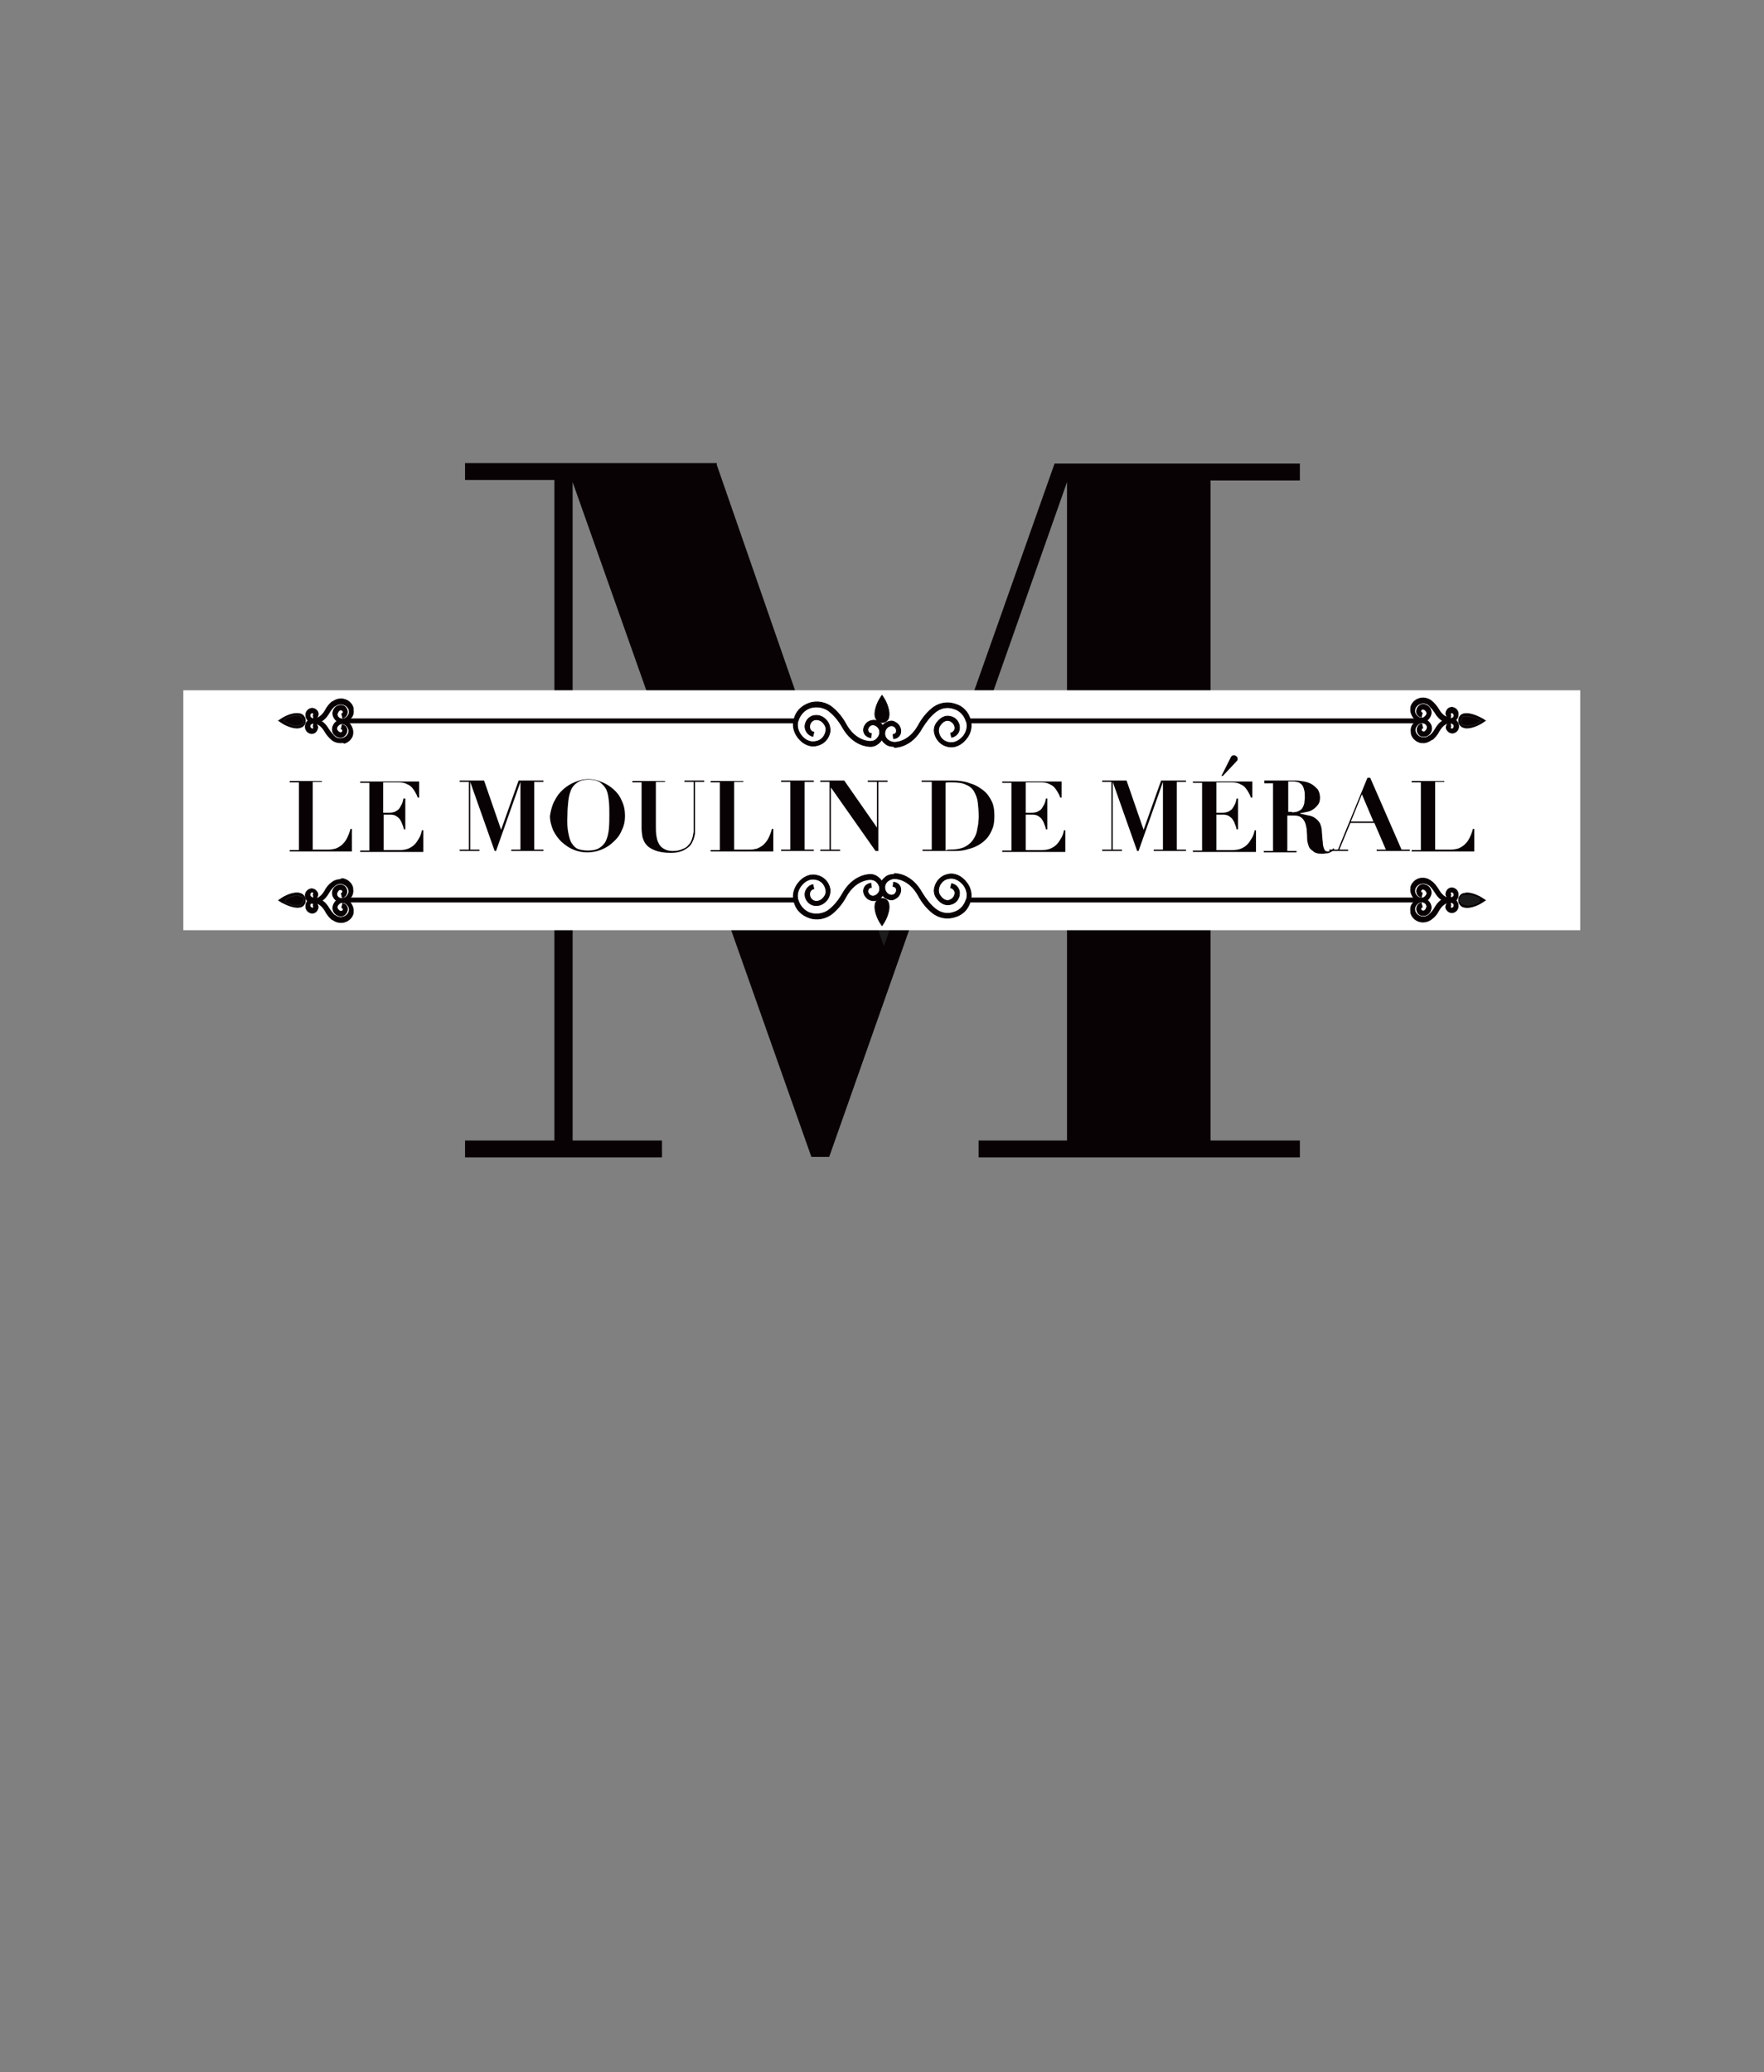 <?xml version="1.0" encoding="utf-8"?>
<!-- Generator: Adobe Illustrator 26.0.1, SVG Export Plug-In . SVG Version: 6.00 Build 0)  -->
<svg version="1.1" id="Calque_1" xmlns="http://www.w3.org/2000/svg" xmlns:xlink="http://www.w3.org/1999/xlink" x="0px" y="0px"
	 viewBox="0 0 383 450" style="enable-background:new 0 0 383 450;" xml:space="preserve">
<rect x="0" y="0" width="383" height="450" fill="#808080" stroke="none"/>
<style type="text/css">
	.st0{fill:#1D1D1B;}
	.st1{fill:#090204;stroke:#090204;stroke-width:0.66;stroke-miterlimit:10;}
	.st2{fill:#FFFFFF;}
	.st3{fill:#090204;}
	.st4{fill:#090204;stroke:#090204;stroke-width:0.162;stroke-miterlimit:10;}
	.st5{fill:#090204;stroke:#1D1D1B;stroke-width:0.162;stroke-miterlimit:10;}
	.st6{fill:#1A1A1A;stroke:#1D1D1B;stroke-width:0.162;stroke-miterlimit:10;}
</style>
<g>
	<rect x="186.3" y="200.6" class="st0" width="8.3" height="8.3"/>
	<g>
		<path class="st1" d="M155.3,101l36.4,104.9h0.4L229.2,101h52.7v3h-19.4V248h19.4v3h-69.1v-3h19.2V103.9h-0.4l-51.8,147h-3.4
			l-52-147h-0.4V248h19.4v3h-42.1v-3h19.4V103.9h-19.4v-3H155.3z"/>
	</g>
	<rect x="39.8" y="149.9" class="st2" width="303.3" height="52.1"/>
	<g>
		<path class="st3" d="M69.9,169.5v0.3h-2v14.7h3.5c0.5,0,0.9-0.1,1.4-0.2c0.5-0.2,0.9-0.4,1.4-0.8c0.4-0.4,0.8-0.8,1.1-1.4
			c0.3-0.6,0.6-1.3,0.8-2.1h0.3v4.9H62.9v-0.3h2v-14.7h-2v-0.3H69.9z"/>
		<path class="st3" d="M91,169.5v3.7h-0.3c-0.1-0.2-0.2-0.6-0.4-0.9c-0.2-0.4-0.4-0.7-0.7-1.1c-0.3-0.4-0.7-0.7-1.2-0.9
			c-0.5-0.3-1.1-0.4-1.8-0.4h-3.4v6.6h1.2c0.5,0,1-0.1,1.3-0.2c0.4-0.2,0.7-0.4,0.9-0.6c0.2-0.3,0.4-0.6,0.6-1
			c0.2-0.4,0.3-0.8,0.4-1.3H88v6.7h-0.3c-0.1-0.4-0.2-0.8-0.4-1.2c-0.1-0.4-0.3-0.7-0.5-1c-0.2-0.3-0.5-0.5-0.8-0.7
			c-0.3-0.2-0.8-0.3-1.3-0.3h-1.4v7.7h3.5c0.7,0,1.3-0.1,1.8-0.3c0.5-0.2,1-0.5,1.4-0.9c0.4-0.4,0.7-0.9,1-1.4
			c0.3-0.5,0.5-1.1,0.6-1.7h0.3v4.7H78.2v-0.3h2v-14.7h-2v-0.3H91z"/>
		<path class="st3" d="M105.1,169.5l3.7,10.7h0l3.8-10.7h5.4v0.3h-2v14.7h2v0.3h-7v-0.3h2v-14.7h0l-5.3,15h-0.3l-5.3-15h0v14.7h2
			v0.3h-4.3v-0.3h2v-14.7h-2v-0.3H105.1z"/>
		<path class="st3" d="M120.4,173.9c0.5-1,1.1-1.8,1.9-2.5c0.8-0.7,1.6-1.2,2.6-1.6c1-0.4,1.9-0.6,2.8-0.6c1,0,2,0.2,2.9,0.6
			c1,0.4,1.8,0.9,2.6,1.6c0.8,0.7,1.4,1.5,1.8,2.5c0.5,1,0.7,2.1,0.7,3.3c0,1.1-0.2,2.1-0.7,3.1c-0.4,1-1,1.8-1.8,2.5
			c-0.7,0.7-1.6,1.3-2.6,1.7s-2,0.6-3.1,0.6c-1.1,0-2.1-0.2-3-0.6c-1-0.4-1.8-1-2.6-1.7c-0.7-0.7-1.3-1.5-1.8-2.5
			c-0.4-1-0.7-2-0.7-3.1C119.6,175.9,119.9,174.8,120.4,173.9z M123.4,180.9c0.2,1,0.4,1.8,0.8,2.3c0.4,0.6,0.8,1,1.4,1.2
			c0.6,0.2,1.3,0.3,2.1,0.3c1.1,0,1.9-0.2,2.5-0.6c0.6-0.4,1.1-0.9,1.4-1.6c0.3-0.7,0.5-1.5,0.6-2.5c0.1-1,0.1-2,0.1-3.1
			c0-1,0-2-0.1-2.9c-0.1-0.9-0.2-1.7-0.5-2.4c-0.3-0.7-0.8-1.2-1.4-1.7c-0.6-0.4-1.4-0.6-2.5-0.6c-1,0-1.8,0.2-2.4,0.6
			c-0.6,0.4-1.1,0.9-1.4,1.6c-0.3,0.7-0.5,1.5-0.6,2.4c-0.1,0.9-0.2,2-0.2,3.1C123.1,178.7,123.2,179.9,123.4,180.9z"/>
		<path class="st3" d="M144.4,169.5v0.3h-2v9.6c0,0.7,0,1.3,0.1,2c0.1,0.6,0.2,1.2,0.5,1.7c0.2,0.5,0.6,0.9,1.1,1.2
			c0.5,0.3,1.1,0.5,1.9,0.5c0.8,0,1.4-0.1,1.9-0.3c0.5-0.2,1-0.4,1.3-0.7c0.3-0.3,0.6-0.6,0.8-1c0.2-0.4,0.3-0.7,0.4-1.1
			c0.1-0.4,0.1-0.7,0.2-1c0-0.3,0-0.6,0-0.8v-10.1h-2v-0.3h4.3v0.3h-2v10.1c0,0.2,0,0.5,0,0.9c0,0.4-0.1,0.7-0.2,1.1
			c-0.1,0.4-0.3,0.8-0.5,1.2c-0.2,0.4-0.5,0.7-0.9,1c-0.4,0.3-0.9,0.6-1.5,0.8c-0.6,0.2-1.3,0.3-2.2,0.3c-1.4,0-2.5-0.2-3.3-0.5
			c-0.8-0.3-1.5-0.7-1.9-1.2c-0.5-0.5-0.7-1.1-0.9-1.7c-0.1-0.6-0.2-1.3-0.2-1.9v-10h-2v-0.3H144.4z"/>
		<path class="st3" d="M161.4,169.5v0.3h-2v14.7h3.5c0.5,0,0.9-0.1,1.4-0.2c0.5-0.2,0.9-0.4,1.4-0.8c0.4-0.4,0.8-0.8,1.1-1.4
			c0.3-0.6,0.6-1.3,0.8-2.1h0.3v4.9h-13.6v-0.3h2v-14.7h-2v-0.3H161.4z"/>
		<path class="st3" d="M176.7,169.5v0.3h-2v14.7h2v0.3h-7.1v-0.3h2v-14.7h-2v-0.3H176.7z"/>
		<path class="st3" d="M183.3,169.5l7.1,10.2h0v-9.9h-2v-0.3h4.3v0.3h-2v15h-0.6l-9.7-13.8h0v13.5h2v0.3h-4.3v-0.3h2v-14.7h-2v-0.3
			H183.3z"/>
		<path class="st3" d="M200.1,169.8v-0.3h2c0.7,0,1.5,0,2.2,0c0.7,0,1.5,0,2.2,0c0.6,0,1.3,0,2,0.1c0.7,0.1,1.4,0.2,2.1,0.5
			c0.7,0.2,1.4,0.5,2,0.9c0.6,0.4,1.2,0.8,1.7,1.4c0.5,0.6,0.9,1.3,1.2,2c0.3,0.8,0.4,1.7,0.4,2.8c0,1-0.1,2-0.4,2.7
			c-0.3,0.8-0.7,1.5-1.1,2c-0.5,0.6-1,1-1.6,1.4c-0.6,0.4-1.3,0.7-1.9,0.9c-0.7,0.2-1.3,0.4-2,0.5c-0.7,0.1-1.3,0.1-1.8,0.1
			c-0.8,0-1.6,0-2.4,0c-0.8,0-1.6,0-2.4,0h-2v-0.3h2v-14.7H200.1z M206.3,184.5c0.9,0,1.7-0.1,2.4-0.3c0.7-0.2,1.2-0.5,1.7-0.9
			c0.5-0.4,0.8-0.8,1.1-1.3c0.3-0.5,0.5-1,0.6-1.5c0.1-0.5,0.2-1.1,0.3-1.6c0-0.5,0.1-1,0.1-1.5c0-1.2-0.1-2.2-0.2-3.1
			c-0.1-0.9-0.4-1.7-0.8-2.4c-0.4-0.7-1-1.2-1.8-1.5c-0.8-0.4-1.8-0.5-3-0.5c-0.3,0-0.5,0-0.8,0c-0.2,0-0.4,0-0.6,0.1v14.7
			C205.6,184.5,206,184.5,206.3,184.5z"/>
		<path class="st3" d="M230.5,169.5v3.7h-0.3c-0.1-0.2-0.2-0.6-0.4-0.9c-0.2-0.4-0.4-0.7-0.7-1.1c-0.3-0.4-0.7-0.7-1.2-0.9
			c-0.5-0.3-1.1-0.4-1.8-0.4h-3.4v6.6h1.2c0.5,0,1-0.1,1.3-0.2c0.4-0.2,0.7-0.4,0.9-0.6c0.2-0.3,0.4-0.6,0.6-1
			c0.2-0.4,0.3-0.8,0.4-1.3h0.3v6.7h-0.3c-0.1-0.4-0.2-0.8-0.4-1.2c-0.1-0.4-0.3-0.7-0.5-1c-0.2-0.3-0.5-0.5-0.8-0.7
			c-0.3-0.2-0.8-0.3-1.3-0.3h-1.4v7.7h3.5c0.7,0,1.3-0.1,1.8-0.3c0.5-0.2,1-0.5,1.4-0.9c0.4-0.4,0.7-0.9,1-1.4
			c0.3-0.5,0.5-1.1,0.6-1.7h0.3v4.7h-13.7v-0.3h2v-14.7h-2v-0.3H230.5z"/>
		<path class="st3" d="M244.6,169.5l3.7,10.7h0l3.8-10.7h5.4v0.3h-2v14.7h2v0.3h-7v-0.3h2v-14.7h0l-5.3,15h-0.3l-5.3-15h0v14.7h2
			v0.3h-4.3v-0.3h2v-14.7h-2v-0.3H244.6z"/>
		<path class="st3" d="M271.9,169.5v3.7h-0.3c-0.1-0.2-0.2-0.6-0.4-0.9c-0.2-0.4-0.4-0.7-0.7-1.1c-0.3-0.4-0.7-0.7-1.2-0.9
			c-0.5-0.3-1.1-0.4-1.8-0.4h-3.4v6.6h1.2c0.5,0,1-0.1,1.3-0.2c0.4-0.2,0.7-0.4,0.9-0.6c0.2-0.3,0.4-0.6,0.6-1
			c0.2-0.4,0.3-0.8,0.4-1.3h0.3v6.7h-0.3c-0.1-0.4-0.2-0.8-0.4-1.2c-0.1-0.4-0.3-0.7-0.5-1c-0.2-0.3-0.5-0.5-0.8-0.7
			c-0.3-0.2-0.8-0.3-1.3-0.3h-1.4v7.7h3.5c0.7,0,1.3-0.1,1.8-0.3c0.5-0.2,1-0.5,1.4-0.9c0.4-0.4,0.7-0.9,1-1.4
			c0.3-0.5,0.5-1.1,0.6-1.7h0.3v4.7H259v-0.3h2v-14.7h-2v-0.3H271.9z M267.4,164.2c0.1-0.1,0.3-0.2,0.6-0.2c0.1,0,0.3,0.1,0.4,0.2
			c0.2,0.1,0.3,0.3,0.3,0.5c0,0.1,0,0.1,0,0.3c0,0.1-0.1,0.2-0.2,0.3l-3,3.2h-0.3l1.9-3.8C267.2,164.5,267.3,164.3,267.4,164.2z"/>
		<path class="st3" d="M274.5,169.8v-0.3h3.2c0.6,0,1.2,0,1.8,0c0.6,0,1.2,0,1.8,0c0.6,0,1.1,0.1,1.8,0.2c0.6,0.1,1.2,0.3,1.7,0.6
			c0.5,0.3,0.9,0.7,1.3,1.1c0.3,0.5,0.5,1.1,0.5,1.8c0,0.6-0.1,1.1-0.4,1.5c-0.3,0.4-0.6,0.7-1,1c-0.4,0.3-0.9,0.5-1.4,0.6
			c-0.5,0.1-1,0.2-1.5,0.3v0.1c0.7,0.1,1.3,0.3,1.9,0.4c0.6,0.1,1,0.3,1.4,0.6c0.4,0.3,0.7,0.6,1,1.1c0.2,0.5,0.4,1.1,0.4,1.8
			c0.1,0.9,0.1,1.6,0.2,2.2c0,0.5,0.1,1,0.2,1.3c0.1,0.3,0.2,0.5,0.3,0.6c0.1,0.1,0.3,0.2,0.6,0.2c0.3,0,0.5-0.1,0.7-0.2
			c0.2-0.2,0.4-0.3,0.5-0.5l0.2,0.2c-0.1,0.1-0.3,0.3-0.4,0.4c-0.1,0.1-0.3,0.2-0.5,0.3c-0.2,0.1-0.4,0.2-0.7,0.2
			c-0.3,0-0.6,0.1-1,0.1c-0.8,0-1.4-0.1-1.8-0.4c-0.4-0.3-0.8-0.6-1-0.9c-0.2-0.4-0.3-0.8-0.4-1.2c-0.1-0.4-0.1-0.8-0.1-1.2
			c0-0.6-0.1-1.2-0.1-1.7c-0.1-0.6-0.2-1-0.4-1.5c-0.2-0.4-0.5-0.8-0.8-1c-0.4-0.3-0.9-0.4-1.6-0.4h-1.4v7.7h2v0.3h-7.1v-0.3h2
			v-14.7H274.5z M280.5,176.4c0.6,0,1.2-0.1,1.5-0.3c0.4-0.2,0.7-0.4,0.8-0.7c0.2-0.3,0.3-0.6,0.4-1c0-0.4,0.1-0.8,0.1-1.1
			c0-0.6,0-1.2-0.1-1.6s-0.2-0.8-0.4-1.1c-0.2-0.3-0.5-0.5-0.8-0.7c-0.4-0.1-0.8-0.2-1.3-0.2c-0.2,0-0.3,0-0.5,0c-0.2,0-0.3,0-0.5,0
			v6.6H280.5z"/>
		<path class="st3" d="M290.5,184.5l6.4-15.6h0.6l6.8,15.6h1.8v0.3h-7.2v-0.3h2l-2.5-5.8h-5.2l-2.4,5.8h1.9v0.3h-4.1v-0.3H290.5z
			 M293.3,178.4h4.9l-2.5-5.9L293.3,178.4z"/>
		<path class="st3" d="M313.6,169.5v0.3h-2v14.7h3.5c0.5,0,0.9-0.1,1.4-0.2c0.5-0.2,0.9-0.4,1.4-0.8c0.4-0.4,0.8-0.8,1.1-1.4
			c0.3-0.6,0.6-1.3,0.8-2.1h0.3v4.9h-13.6v-0.3h2v-14.7h-2v-0.3H313.6z"/>
	</g>
	<g>
		<g>
			<g>
				<g>
					<g>
						<g>
							<path class="st4" d="M189.1,162.1c-0.1,0-0.1,0-0.2,0c-0.4,0-3.7-0.1-6-4.2c-0.8-1.4-1.8-2.6-2.7-3.3l-0.1-0.1
								c-1.1-0.9-2.7-1.2-4.1-0.8c-1.3,0.4-2.3,1.5-2.7,2.8c0,0.1-0.1,0.2-0.1,0.3c-0.2,1,0.1,2,0.7,2.8c0.9,1.2,2.1,1.7,3.3,1.4
								c1.1-0.2,1.9-1.1,2.1-2.2c0.1-0.6,0-1.1-0.4-1.6c-0.5-0.7-1.2-1-1.9-0.9c-0.6,0.1-1.1,0.6-1.2,1.3c-0.1,0.7,0.3,1.3,0.9,1.4
								l-0.2,0.9c-1.1-0.2-1.9-1.4-1.7-2.5c0.2-1,0.9-1.8,1.9-2c1.1-0.2,2.1,0.2,2.9,1.2c0.5,0.7,0.7,1.5,0.6,2.4
								c-0.3,1.5-1.4,2.6-2.8,2.9c-1.5,0.4-3.1-0.3-4.2-1.8c-0.8-1.1-1.1-2.3-0.9-3.5c0-0.1,0.1-0.3,0.1-0.4
								c0.4-1.7,1.6-2.9,3.3-3.5c1.7-0.6,3.6-0.2,5,0.9l0.1,0.1c1,0.8,2.1,2.1,2.9,3.6c2.1,3.8,5.2,3.7,5.2,3.7l0,0l0,0
								c0.5,0,1-0.1,1.4-0.5c0.4-0.4,0.7-0.9,0.7-1.4c0.1-0.8-0.6-1.6-1.4-1.7c-0.3,0-0.6,0.1-0.8,0.3c-0.3,0.3-0.5,0.7-0.3,1.1
								c0.1,0.3,0.4,0.5,0.7,0.5l-0.1,0.9c-0.7-0.1-1.3-0.5-1.5-1.1c-0.3-0.7,0-1.5,0.6-2.1c0.4-0.4,1-0.6,1.6-0.6
								c1.3,0.1,2.3,1.3,2.2,2.7c-0.1,0.8-0.4,1.5-1,2.1C190.4,161.8,189.7,162.1,189.1,162.1z"/>
						</g>
					</g>
					<g>
						<path class="st4" d="M194,162.1c-0.7,0-1.4-0.2-1.9-0.7c-0.6-0.5-1-1.2-1-2.1c-0.1-1.4,0.9-2.5,2.2-2.7
							c0.6-0.1,1.1,0.2,1.6,0.6c0.6,0.6,0.8,1.4,0.6,2.1c-0.2,0.6-0.8,1.1-1.5,1.1l-0.1-0.9c0.3,0,0.6-0.2,0.7-0.5
							c0.1-0.4,0-0.8-0.3-1.1c-0.2-0.2-0.5-0.3-0.8-0.3c-0.8,0.1-1.4,0.8-1.4,1.7c0,0.6,0.3,1.1,0.7,1.4c0.4,0.3,0.9,0.5,1.4,0.5
							l0,0l0,0c0.1,0,3.1,0.1,5.2-3.7c0.8-1.5,1.9-2.8,2.9-3.6l0.1-0.1c1.4-1.1,3.2-1.5,5-0.9c1.7,0.5,2.9,1.8,3.3,3.5
							c0,0.1,0.1,0.3,0.1,0.4c0.2,1.2-0.1,2.5-0.9,3.5c-1.1,1.5-2.7,2.2-4.2,1.8c-1.4-0.3-2.5-1.5-2.8-2.9c-0.2-0.8,0-1.7,0.6-2.4
							c0.8-1,1.8-1.5,2.9-1.2c1,0.2,1.7,1,1.9,2c0.2,1.2-0.5,2.3-1.7,2.5l-0.2-0.9c0.6-0.1,1.1-0.8,0.9-1.4
							c-0.1-0.6-0.6-1.1-1.2-1.3c-0.7-0.2-1.4,0.2-1.9,0.9c-0.4,0.5-0.5,1.1-0.4,1.6c0.2,1.1,1,2,2.1,2.2c1.2,0.3,2.4-0.3,3.3-1.4
							c0.6-0.8,0.9-1.8,0.7-2.8c0-0.1,0-0.2-0.1-0.3c-0.4-1.3-1.3-2.4-2.7-2.8c-1.4-0.5-2.9-0.2-4.1,0.8l-0.1,0.1
							c-0.9,0.7-1.9,2-2.7,3.3c-2.3,4.2-5.7,4.2-6,4.2C194.1,162.1,194.1,162.1,194,162.1z"/>
					</g>
					<g>
						<path class="st4" d="M191.5,156.9c-0.7,0-1.3-0.5-1.5-1.3v0c-0.3-1.7,1-3.9,1.1-4l0.4-0.6l0.4,0.6c0.1,0.1,1.4,2.3,1.1,4
							C192.9,156.4,192.3,156.9,191.5,156.9z M191,155.5c0.1,0.4,0.3,0.5,0.6,0.5c0.2,0,0.5-0.1,0.6-0.5c0.2-0.8-0.2-1.9-0.6-2.6
							C191.2,153.6,190.8,154.6,191,155.5L191,155.5z"/>
					</g>
				</g>
				<g>
					<g>
						<path class="st4" d="M318.5,158.1c-0.2,0-0.4,0-0.6-0.1c-0.7-0.1-1.2-0.8-1.2-1.5c0-0.8,0.5-1.4,1.2-1.5
							c1.7-0.3,3.9,1.1,4,1.1l0.6,0.4l-0.6,0.4C321.8,157,320,158.1,318.5,158.1z M318.1,155.9c-0.4,0.1-0.5,0.3-0.5,0.6
							c0,0.2,0.1,0.5,0.5,0.6c0.8,0.2,1.8-0.2,2.6-0.6C319.9,156.2,318.9,155.8,318.1,155.9L318.1,155.9z"/>
					</g>
					<g>
						<path class="st4" d="M314.9,157c0,0-0.1,0-0.1,0c0,0,0,0,0,0c-0.3,0-2-0.1-3.2-2.2c-0.4-0.6-0.9-1.2-1.3-1.6l-0.1-0.1
							c-0.5-0.4-1.2-0.5-1.8-0.3c-0.6,0.2-1,0.6-1.2,1.2c0,0,0,0.1,0,0.1c-0.1,0.4,0,0.8,0.3,1.2c0.4,0.5,0.9,0.7,1.4,0.6
							c0.4-0.1,0.8-0.5,0.9-0.9c0-0.2,0-0.4-0.2-0.6c-0.2-0.3-0.5-0.4-0.7-0.4c-0.2,0-0.4,0.2-0.4,0.4c0,0.2,0.1,0.4,0.3,0.4
							l-0.2,0.9c-0.7-0.1-1.2-0.8-1-1.5c0.1-0.6,0.6-1.1,1.1-1.2c0.6-0.1,1.2,0.1,1.7,0.7c0.3,0.4,0.4,0.9,0.3,1.4
							c-0.2,0.8-0.8,1.5-1.6,1.6c-0.9,0.2-1.7-0.2-2.3-1c-0.4-0.6-0.6-1.3-0.5-1.9c0-0.1,0-0.1,0-0.2c0.2-0.9,0.9-1.6,1.8-1.9
							c0.9-0.3,1.9-0.1,2.7,0.5l0.1,0.1c0.5,0.4,1.1,1.1,1.5,1.8c0.7,1.2,1.5,1.6,2,1.7c-0.2-0.1-0.3-0.3-0.4-0.5
							c-0.2-0.4,0-0.9,0.3-1.3c0.3-0.3,0.6-0.4,1-0.4c0.8,0.1,1.4,0.8,1.3,1.6c0,0.5-0.2,0.9-0.6,1.2
							C315.7,156.9,315.3,157,314.9,157z M315.2,154.8c-0.1,0-0.2,0-0.2,0.1c-0.1,0.1-0.1,0.2-0.1,0.3c0,0,0.1,0.1,0.1,0.1l-0.1,0.8
							c0.2,0,0.3-0.1,0.5-0.2c0.2-0.1,0.3-0.3,0.3-0.5C315.7,155.1,315.5,154.8,315.2,154.8C315.2,154.8,315.2,154.8,315.2,154.8z"
							/>
					</g>
					<g>
						<path class="st4" d="M309.1,161.3c-0.3,0-0.6,0-0.9-0.1c-0.9-0.3-1.6-1-1.8-1.9c0-0.1,0-0.1,0-0.2c-0.1-0.7,0-1.4,0.5-1.9
							c0.6-0.8,1.5-1.2,2.3-1c0.8,0.2,1.4,0.8,1.6,1.6c0.1,0.5,0,1-0.3,1.4c-0.4,0.6-1.1,0.8-1.7,0.7c-0.6-0.1-1-0.6-1.1-1.2
							c-0.1-0.7,0.3-1.4,1-1.5l0.2,0.9c-0.2,0-0.3,0.2-0.3,0.4c0,0.2,0.2,0.4,0.4,0.4c0.3,0.1,0.5-0.1,0.7-0.4
							c0.1-0.2,0.2-0.4,0.2-0.6c-0.1-0.5-0.4-0.8-0.9-0.9c-0.5-0.1-1,0.1-1.4,0.6c-0.3,0.4-0.4,0.8-0.3,1.2c0,0,0,0.1,0,0.1
							c0.2,0.6,0.6,1,1.2,1.2c0.6,0.2,1.3,0.1,1.8-0.3l0.1,0c0.4-0.3,0.9-0.9,1.3-1.6c1.2-2.1,2.9-2.2,3.2-2.2
							c0.4,0,0.9,0.1,1.2,0.4c0.3,0.3,0.6,0.7,0.6,1.2c0.1,0.8-0.5,1.5-1.3,1.6c-0.3,0-0.7-0.1-1-0.4c-0.4-0.4-0.5-0.8-0.3-1.3
							c0.1-0.2,0.2-0.4,0.4-0.5c-0.5,0.1-1.3,0.5-2,1.7c-0.4,0.8-1,1.5-1.5,1.9l-0.1,0C310.3,161,309.7,161.3,309.1,161.3z
							 M314.9,157l0.1,0.8c-0.1,0-0.1,0.1-0.1,0.1c0,0.1,0,0.2,0.1,0.3c0.1,0.1,0.2,0.1,0.2,0.1c0.3,0,0.5-0.3,0.5-0.6
							c0-0.2-0.1-0.4-0.3-0.5C315.3,157.1,315.1,157,314.9,157z"/>
					</g>
				</g>
				<g>
					<rect x="210.4" y="156.1" class="st4" width="98.1" height="0.9"/>
				</g>
				<g>
					<g>
						<g>
							<path class="st4" d="M64.5,158.1c-1.6,0-3.3-1.1-3.4-1.2l-0.6-0.4l0.6-0.4c0.1-0.1,2.3-1.5,4-1.1l0,0
								c0.7,0.1,1.2,0.8,1.2,1.5c0,0.8-0.5,1.4-1.2,1.5C64.9,158.1,64.7,158.1,64.5,158.1z M62.4,156.5c0.7,0.4,1.8,0.7,2.6,0.6
								c0.4-0.1,0.5-0.3,0.5-0.6c0-0.2-0.1-0.5-0.5-0.6l0,0C64.1,155.8,63.1,156.2,62.4,156.5z"/>
						</g>
						<g>
							<path class="st4" d="M68.1,157c-0.4,0-0.8-0.1-1.1-0.4c-0.3-0.3-0.6-0.7-0.6-1.2c-0.1-0.8,0.5-1.5,1.3-1.6
								c0.3,0,0.7,0.1,1,0.4c0.4,0.4,0.5,0.8,0.3,1.3c-0.1,0.2-0.2,0.4-0.4,0.5c0.5-0.1,1.3-0.5,2-1.7c0.4-0.8,1-1.5,1.5-1.9l0.1,0
								c0.8-0.6,1.8-0.8,2.7-0.5c0.9,0.3,1.6,1,1.8,1.9c0,0.1,0,0.1,0,0.2c0.1,0.7,0,1.4-0.5,1.9c-0.6,0.8-1.5,1.2-2.3,1
								c-0.8-0.2-1.4-0.8-1.6-1.6c-0.1-0.5,0-1,0.3-1.4c0.4-0.6,1.1-0.8,1.7-0.7c0.6,0.1,1,0.6,1.1,1.2c0.1,0.7-0.3,1.4-1,1.5
								l-0.2-0.9c0.2,0,0.3-0.2,0.3-0.4c0-0.2-0.2-0.4-0.4-0.4c-0.3-0.1-0.5,0.1-0.7,0.4c-0.1,0.2-0.2,0.4-0.2,0.6
								c0.1,0.5,0.4,0.8,0.9,0.9c0.5,0.1,1-0.1,1.4-0.6c0.3-0.4,0.4-0.8,0.3-1.2c0,0,0-0.1,0-0.1c-0.2-0.6-0.6-1-1.2-1.2
								c-0.6-0.2-1.3-0.1-1.8,0.3l-0.1,0c-0.4,0.3-0.9,0.9-1.3,1.6c-1.2,2.1-2.9,2.2-3.2,2.2C68.2,157,68.1,157,68.1,157z
								 M67.8,154.8C67.8,154.8,67.8,154.8,67.8,154.8c-0.3,0-0.5,0.3-0.5,0.6c0,0.2,0.1,0.4,0.3,0.5c0.1,0.1,0.3,0.2,0.5,0.2
								l-0.1-0.8c0.1,0,0.1-0.1,0.1-0.1c0-0.1,0-0.2-0.1-0.3C68,154.8,67.9,154.8,67.8,154.8z"/>
						</g>
						<g>
							<path class="st4" d="M73.9,161.3c-0.6,0-1.3-0.2-1.8-0.6l-0.1-0.1c-0.5-0.4-1.1-1.1-1.5-1.8c-0.7-1.2-1.5-1.6-2-1.7
								c0.2,0.1,0.3,0.3,0.4,0.5c0.2,0.4,0,0.9-0.3,1.3c-0.3,0.3-0.6,0.4-1,0.4c-0.8-0.1-1.4-0.8-1.3-1.6c0-0.5,0.2-0.9,0.6-1.2
								c0.3-0.3,0.8-0.4,1.2-0.4c0,0,0,0,0,0c0.3,0,2,0.1,3.2,2.2c0.4,0.6,0.9,1.2,1.3,1.6l0.1,0.1c0.5,0.4,1.2,0.5,1.8,0.3
								c0.6-0.2,1-0.6,1.2-1.2c0,0,0-0.1,0-0.1c0.1-0.4,0-0.8-0.3-1.2c-0.4-0.5-0.9-0.7-1.4-0.6c-0.4,0.1-0.8,0.5-0.9,0.9
								c0,0.2,0,0.4,0.2,0.6c0.2,0.3,0.5,0.4,0.7,0.4c0.2,0,0.4-0.2,0.4-0.4c0-0.2-0.1-0.4-0.3-0.4l0.2-0.9c0.7,0.1,1.2,0.8,1,1.5
								c-0.1,0.6-0.6,1.1-1.1,1.2c-0.6,0.1-1.2-0.1-1.7-0.7c-0.3-0.4-0.4-0.9-0.3-1.4c0.2-0.8,0.8-1.5,1.6-1.6
								c0.9-0.2,1.7,0.2,2.3,1c0.4,0.6,0.6,1.3,0.5,1.9c0,0.1,0,0.1,0,0.2c-0.2,0.9-0.9,1.6-1.8,1.9
								C74.5,161.2,74.2,161.3,73.9,161.3z M68.1,157c-0.2,0-0.3,0.1-0.5,0.2c-0.2,0.1-0.3,0.3-0.3,0.5c0,0.3,0.2,0.5,0.5,0.6
								c0.1,0,0.2,0,0.2-0.1c0.1-0.1,0.1-0.2,0.1-0.3c0,0-0.1-0.1-0.1-0.1L68.1,157z"/>
						</g>
					</g>
					<g>
						<rect x="74.5" y="156.1" class="st4" width="98.1" height="0.9"/>
					</g>
				</g>
			</g>
			<g>
				<g>
					<g>
						<g>
							<path class="st4" d="M189.1,189.9c-0.1,0-0.1,0-0.2,0c-0.4,0-3.7,0.1-6,4.2c-0.8,1.4-1.8,2.6-2.7,3.3l-0.1,0.1
								c-1.1,0.9-2.7,1.2-4.1,0.8c-1.3-0.4-2.3-1.5-2.7-2.8c0-0.1-0.1-0.2-0.1-0.3c-0.2-1,0.1-2,0.7-2.8c0.9-1.2,2.1-1.7,3.3-1.4
								c1.1,0.2,1.9,1.1,2.1,2.2c0.1,0.6,0,1.1-0.4,1.6c-0.5,0.7-1.2,1-1.9,0.9c-0.6-0.1-1.1-0.6-1.2-1.3c-0.1-0.7,0.3-1.3,0.9-1.4
								l-0.2-0.9c-1.1,0.2-1.9,1.4-1.7,2.5c0.2,1,0.9,1.8,1.9,2c1.1,0.2,2.1-0.2,2.9-1.2c0.5-0.7,0.7-1.5,0.6-2.4
								c-0.3-1.5-1.4-2.6-2.8-2.9c-1.5-0.4-3.1,0.3-4.2,1.8c-0.8,1.1-1.1,2.3-0.9,3.5c0,0.1,0.1,0.3,0.1,0.4
								c0.4,1.7,1.6,2.9,3.3,3.5c1.7,0.6,3.6,0.2,5-0.9l0.1-0.1c1-0.8,2.1-2.1,2.9-3.6c2.1-3.8,5.2-3.7,5.2-3.7l0,0l0,0
								c0.5,0,1,0.1,1.4,0.5c0.4,0.4,0.7,0.9,0.7,1.4c0.1,0.8-0.6,1.6-1.4,1.7c-0.3,0-0.6-0.1-0.8-0.3c-0.3-0.3-0.5-0.7-0.3-1.1
								c0.1-0.3,0.4-0.5,0.7-0.5l-0.1-0.9c-0.7,0.1-1.3,0.5-1.5,1.1c-0.3,0.7,0,1.5,0.6,2.1c0.4,0.4,1,0.6,1.6,0.6
								c1.3-0.1,2.3-1.3,2.2-2.7c-0.1-0.8-0.4-1.5-1-2.1C190.4,190.2,189.7,189.9,189.1,189.9z"/>
						</g>
					</g>
					<g>
						<path class="st4" d="M194,189.9c-0.7,0-1.4,0.2-1.9,0.7c-0.6,0.5-1,1.2-1,2.1c-0.1,1.4,0.9,2.5,2.2,2.7
							c0.6,0.1,1.1-0.2,1.6-0.6c0.6-0.6,0.8-1.4,0.6-2.1c-0.2-0.6-0.8-1.1-1.5-1.1l-0.1,0.9c0.3,0,0.6,0.2,0.7,0.5
							c0.1,0.4,0,0.8-0.3,1.1c-0.2,0.2-0.5,0.3-0.8,0.3c-0.8-0.1-1.4-0.8-1.4-1.7c0-0.6,0.3-1.1,0.7-1.4c0.4-0.3,0.9-0.5,1.4-0.5
							l0,0l0,0c0.1,0,3.1-0.1,5.2,3.7c0.8,1.5,1.9,2.8,2.9,3.6l0.1,0.1c1.4,1.1,3.2,1.5,5,0.9c1.7-0.5,2.9-1.8,3.3-3.5
							c0-0.1,0.1-0.3,0.1-0.4c0.2-1.2-0.1-2.5-0.9-3.5c-1.1-1.5-2.7-2.2-4.2-1.8c-1.4,0.3-2.5,1.5-2.8,2.9c-0.2,0.8,0,1.7,0.6,2.4
							c0.8,1,1.8,1.5,2.9,1.2c1-0.2,1.7-1,1.9-2c0.2-1.2-0.5-2.3-1.7-2.5l-0.2,0.9c0.6,0.1,1.1,0.8,0.9,1.4
							c-0.1,0.6-0.6,1.1-1.2,1.3c-0.7,0.2-1.4-0.2-1.9-0.9c-0.4-0.5-0.5-1.1-0.4-1.6c0.2-1.1,1-2,2.1-2.2c1.2-0.3,2.4,0.3,3.3,1.4
							c0.6,0.8,0.9,1.8,0.7,2.8c0,0.1,0,0.2-0.1,0.3c-0.4,1.3-1.3,2.4-2.7,2.8c-1.4,0.5-2.9,0.2-4.1-0.8l-0.1-0.1
							c-0.9-0.7-1.9-2-2.7-3.3c-2.3-4.2-5.7-4.2-6-4.2C194.1,189.9,194.1,189.9,194,189.9z"/>
					</g>
					<g>
						<path class="st4" d="M193,196.4c0.3,1.7-1,3.9-1.1,4l-0.4,0.6l-0.4-0.6c-0.1-0.1-1.4-2.3-1.1-4v0c0.1-0.7,0.7-1.3,1.5-1.3
							C192.3,195.1,192.9,195.6,193,196.4z M191,196.5c-0.2,0.8,0.2,1.9,0.6,2.6c0.3-0.7,0.7-1.8,0.6-2.6c-0.1-0.4-0.3-0.5-0.6-0.5
							C191.3,196.1,191,196.2,191,196.5L191,196.5z"/>
					</g>
				</g>
				<g>
					<g>
						<path class="st4" d="M321.9,195.1l0.6,0.4l-0.6,0.4c-0.1,0.1-2.3,1.5-4,1.1l0,0c-0.7-0.1-1.2-0.8-1.2-1.5
							c0-0.8,0.5-1.4,1.2-1.5c0.2,0,0.4-0.1,0.6-0.1C320,193.9,321.8,195,321.9,195.1z M318.1,196.1c0.8,0.2,1.8-0.2,2.6-0.6
							c-0.7-0.4-1.8-0.7-2.6-0.6c-0.4,0.1-0.5,0.3-0.5,0.6C317.6,195.7,317.7,196,318.1,196.1L318.1,196.1z"/>
					</g>
					<g>
						<path class="st4" d="M316,195.4c0.3,0.3,0.6,0.7,0.6,1.2c0.1,0.8-0.5,1.5-1.3,1.6c-0.3,0-0.7-0.1-1-0.4
							c-0.4-0.4-0.5-0.8-0.3-1.3c0.1-0.2,0.2-0.4,0.4-0.5c-0.5,0.1-1.3,0.5-2,1.7c-0.4,0.8-1,1.5-1.5,1.8l-0.1,0.1
							c-0.8,0.6-1.8,0.8-2.7,0.5c-0.9-0.3-1.6-1-1.8-1.9c0-0.1,0-0.1,0-0.2c-0.1-0.7,0-1.4,0.5-1.9c0.6-0.8,1.5-1.2,2.3-1
							c0.8,0.2,1.4,0.8,1.6,1.6c0.1,0.5,0,1-0.3,1.4c-0.4,0.6-1.1,0.8-1.7,0.7c-0.6-0.1-1-0.6-1.1-1.2c-0.1-0.7,0.3-1.4,1-1.5
							l0.2,0.9c-0.2,0-0.3,0.2-0.3,0.4c0,0.2,0.2,0.4,0.4,0.4c0.3,0.1,0.5-0.1,0.7-0.4c0.1-0.2,0.2-0.4,0.2-0.6
							c-0.1-0.5-0.4-0.8-0.9-0.9c-0.5-0.1-1,0.1-1.4,0.6c-0.3,0.4-0.4,0.8-0.3,1.2c0,0,0,0.1,0,0.1c0.2,0.6,0.6,1,1.2,1.2
							c0.6,0.2,1.3,0.1,1.8-0.3l0.1-0.1c0.4-0.3,0.9-0.9,1.3-1.6c1.2-2.1,2.9-2.2,3.2-2.2c0,0,0,0,0,0c0,0,0.1,0,0.1,0
							C315.3,195,315.7,195.1,316,195.4z M315.2,197.2c0.3,0,0.5-0.3,0.5-0.6c0-0.2-0.1-0.4-0.3-0.5c-0.1-0.1-0.3-0.2-0.5-0.2
							l0.1,0.8c-0.1,0-0.1,0.1-0.1,0.1c0,0.1,0,0.2,0.1,0.3C315,197.2,315.1,197.2,315.2,197.2C315.2,197.2,315.2,197.2,315.2,197.2
							z"/>
					</g>
					<g>
						<path class="st4" d="M310.8,191.4L310.8,191.4c0.6,0.4,1.1,1.1,1.6,1.9c0.7,1.2,1.5,1.6,2,1.7c-0.2-0.1-0.3-0.3-0.4-0.5
							c-0.2-0.4,0-0.9,0.3-1.3c0.3-0.3,0.6-0.4,1-0.4c0.8,0.1,1.4,0.8,1.3,1.6c0,0.5-0.2,0.9-0.6,1.2c-0.3,0.3-0.8,0.4-1.2,0.4
							c-0.3,0-2-0.1-3.2-2.2c-0.4-0.6-0.9-1.3-1.3-1.6l-0.1,0c-0.5-0.4-1.2-0.5-1.8-0.3c-0.6,0.2-1,0.6-1.2,1.2c0,0,0,0.1,0,0.1
							c-0.1,0.4,0,0.8,0.3,1.2c0.4,0.5,0.9,0.7,1.4,0.6c0.4-0.1,0.8-0.5,0.9-0.9c0-0.2,0-0.4-0.2-0.6c-0.2-0.3-0.5-0.4-0.7-0.4
							c-0.2,0-0.4,0.2-0.4,0.4c0,0.2,0.1,0.4,0.3,0.4l-0.2,0.9c-0.7-0.1-1.1-0.8-1-1.5c0.1-0.6,0.6-1.1,1.1-1.2
							c0.6-0.1,1.2,0.1,1.7,0.7c0.3,0.4,0.4,0.9,0.3,1.4c-0.2,0.8-0.8,1.5-1.6,1.6c-0.9,0.2-1.7-0.2-2.3-1c-0.4-0.6-0.6-1.3-0.5-1.9
							c0-0.1,0-0.1,0-0.2c0.2-0.9,0.9-1.6,1.8-1.9c0.3-0.1,0.6-0.1,0.9-0.1C309.7,190.7,310.3,191,310.8,191.4z M315.4,194.8
							c0.2-0.1,0.3-0.3,0.3-0.5c0-0.3-0.2-0.5-0.5-0.6c-0.1,0-0.2,0-0.2,0.1c-0.1,0.1-0.1,0.2-0.1,0.3c0,0,0.1,0.1,0.1,0.1l-0.1,0.8
							C315.1,195,315.3,194.9,315.4,194.8z"/>
					</g>
				</g>
				<g>
					<rect x="210.4" y="195" class="st4" width="98.1" height="0.9"/>
				</g>
				<g>
					<g>
						<g>
							<path class="st4" d="M65.1,194c0.7,0.1,1.2,0.8,1.2,1.5c0,0.8-0.5,1.4-1.2,1.5l0,0c-1.7,0.3-3.9-1.1-4-1.1l-0.6-0.4l0.6-0.4
								c0.1-0.1,1.8-1.2,3.4-1.2C64.7,193.9,64.9,193.9,65.1,194z M64.9,196.1L64.9,196.1c0.4-0.1,0.5-0.3,0.5-0.6
								c0-0.2-0.1-0.5-0.5-0.6c-0.8-0.2-1.8,0.2-2.6,0.6C63.1,195.8,64.1,196.2,64.9,196.1z"/>
						</g>
						<g>
							<path class="st4" d="M68.2,195c0.3,0,2,0.1,3.2,2.2c0.4,0.6,0.9,1.3,1.3,1.6l0.1,0c0.5,0.4,1.2,0.5,1.8,0.3
								c0.6-0.2,1-0.6,1.2-1.2c0,0,0-0.1,0-0.1c0.1-0.4,0-0.8-0.3-1.2c-0.4-0.5-0.9-0.7-1.4-0.6c-0.4,0.1-0.8,0.5-0.9,0.9
								c0,0.2,0,0.4,0.2,0.6c0.2,0.3,0.5,0.4,0.7,0.4c0.2,0,0.4-0.2,0.4-0.4c0-0.2-0.1-0.4-0.3-0.4l0.2-0.9c0.7,0.1,1.2,0.8,1,1.5
								c-0.1,0.6-0.6,1.1-1.1,1.2c-0.6,0.1-1.2-0.1-1.7-0.7c-0.3-0.4-0.4-0.9-0.3-1.4c0.2-0.8,0.8-1.5,1.6-1.6
								c0.9-0.2,1.7,0.2,2.3,1c0.4,0.6,0.6,1.3,0.5,1.9c0,0.1,0,0.1,0,0.2c-0.2,0.9-0.9,1.6-1.8,1.9c-0.9,0.3-1.9,0.1-2.7-0.5
								l-0.1,0c-0.5-0.4-1.1-1.1-1.5-1.9c-0.7-1.2-1.5-1.6-2-1.7c0.2,0.1,0.3,0.3,0.4,0.5c0.2,0.4,0,0.9-0.3,1.3
								c-0.3,0.3-0.6,0.4-1,0.4c-0.8-0.1-1.4-0.8-1.3-1.6c0-0.5,0.2-0.9,0.6-1.2c0.3-0.3,0.7-0.4,1.1-0.4
								C68.1,195,68.2,195,68.2,195z M68,197.1c0.1-0.1,0.1-0.2,0.1-0.3c0,0-0.1-0.1-0.1-0.1l0.1-0.8c-0.2,0-0.3,0.1-0.5,0.2
								c-0.2,0.1-0.3,0.3-0.3,0.5c0,0.3,0.2,0.5,0.5,0.6c0,0,0,0,0,0C67.9,197.2,68,197.2,68,197.1z"/>
						</g>
						<g>
							<path class="st4" d="M74.8,190.9c0.9,0.3,1.6,1,1.8,1.9c0,0.1,0,0.1,0,0.2c0.1,0.7,0,1.4-0.5,1.9c-0.6,0.8-1.5,1.2-2.3,1
								c-0.8-0.2-1.4-0.8-1.6-1.6c-0.1-0.5,0-1,0.3-1.4c0.4-0.6,1.1-0.8,1.7-0.7c0.6,0.1,1,0.6,1.1,1.2c0.1,0.7-0.3,1.4-1,1.5
								l-0.2-0.9c0.2,0,0.3-0.2,0.3-0.4c0-0.2-0.2-0.4-0.4-0.4c-0.3-0.1-0.5,0.1-0.7,0.4c-0.1,0.2-0.2,0.4-0.2,0.6
								c0.1,0.5,0.4,0.8,0.9,0.9c0.5,0.1,1-0.1,1.4-0.6c0.3-0.4,0.4-0.8,0.3-1.2c0,0,0-0.1,0-0.1c-0.2-0.6-0.6-1-1.2-1.2
								c-0.6-0.2-1.3-0.1-1.8,0.3l-0.1,0.1c-0.4,0.3-0.9,0.9-1.3,1.6c-1.2,2.1-2.9,2.2-3.2,2.2c0,0,0,0,0,0c-0.4,0-0.9-0.1-1.2-0.4
								c-0.3-0.3-0.6-0.7-0.6-1.2c-0.1-0.8,0.5-1.5,1.3-1.6c0.3,0,0.7,0.1,1,0.4c0.4,0.4,0.5,0.8,0.3,1.3c-0.1,0.2-0.2,0.4-0.4,0.5
								c0.5-0.1,1.3-0.5,2-1.7c0.4-0.8,1-1.5,1.5-1.8l0.1-0.1c0.5-0.4,1.2-0.6,1.8-0.6C74.2,190.7,74.5,190.8,74.8,190.9z M68,194.2
								c0.1,0,0.1-0.1,0.1-0.1c0-0.1,0-0.2-0.1-0.3c-0.1-0.1-0.2-0.1-0.2-0.1c-0.3,0-0.5,0.3-0.5,0.6c0,0.2,0.1,0.4,0.3,0.5
								c0.1,0.1,0.3,0.2,0.5,0.2L68,194.2z"/>
						</g>
					</g>
					<g>
						<rect x="74.5" y="195" class="st4" width="98.1" height="0.9"/>
					</g>
				</g>
			</g>
		</g>
		<g>
			<polygon class="st3" points="191.2,152.1 190.4,154 190.4,155.8 191.2,156.5 191.9,156.5 192.4,156 192.6,154.5 192,153 			"/>
			<polygon class="st3" points="191.5,195.3 190.4,195.9 190.4,197.6 191,198.9 191.5,199.9 192.1,198.7 192.7,197.4 192.5,195.9 
							"/>
			<polygon class="st5" points="317.6,155.6 318.9,155.6 320,155.8 321.6,156.5 320.2,157.4 318.6,157.6 317.4,157.4 317.1,156.5 
							"/>
			<polygon class="st6" points="317.4,194.5 318.8,194.4 319.6,194.5 321.2,195 321.2,195.9 320,196.4 318.7,196.6 317.4,196.3 
				316.7,195.5 			"/>
			<polygon class="st5" points="64.3,194.4 62.4,195 61.8,195.9 63.6,196.6 65.2,196.6 66,195.6 65.7,194.7 			"/>
			<polygon class="st5" points="65.9,156.4 65.1,155.4 63.9,155.4 62.2,155.9 61.6,156.5 62.5,157.1 63.8,157.6 64.9,157.6 
				65.9,157.1 			"/>
		</g>
	</g>
</g>
</svg>
